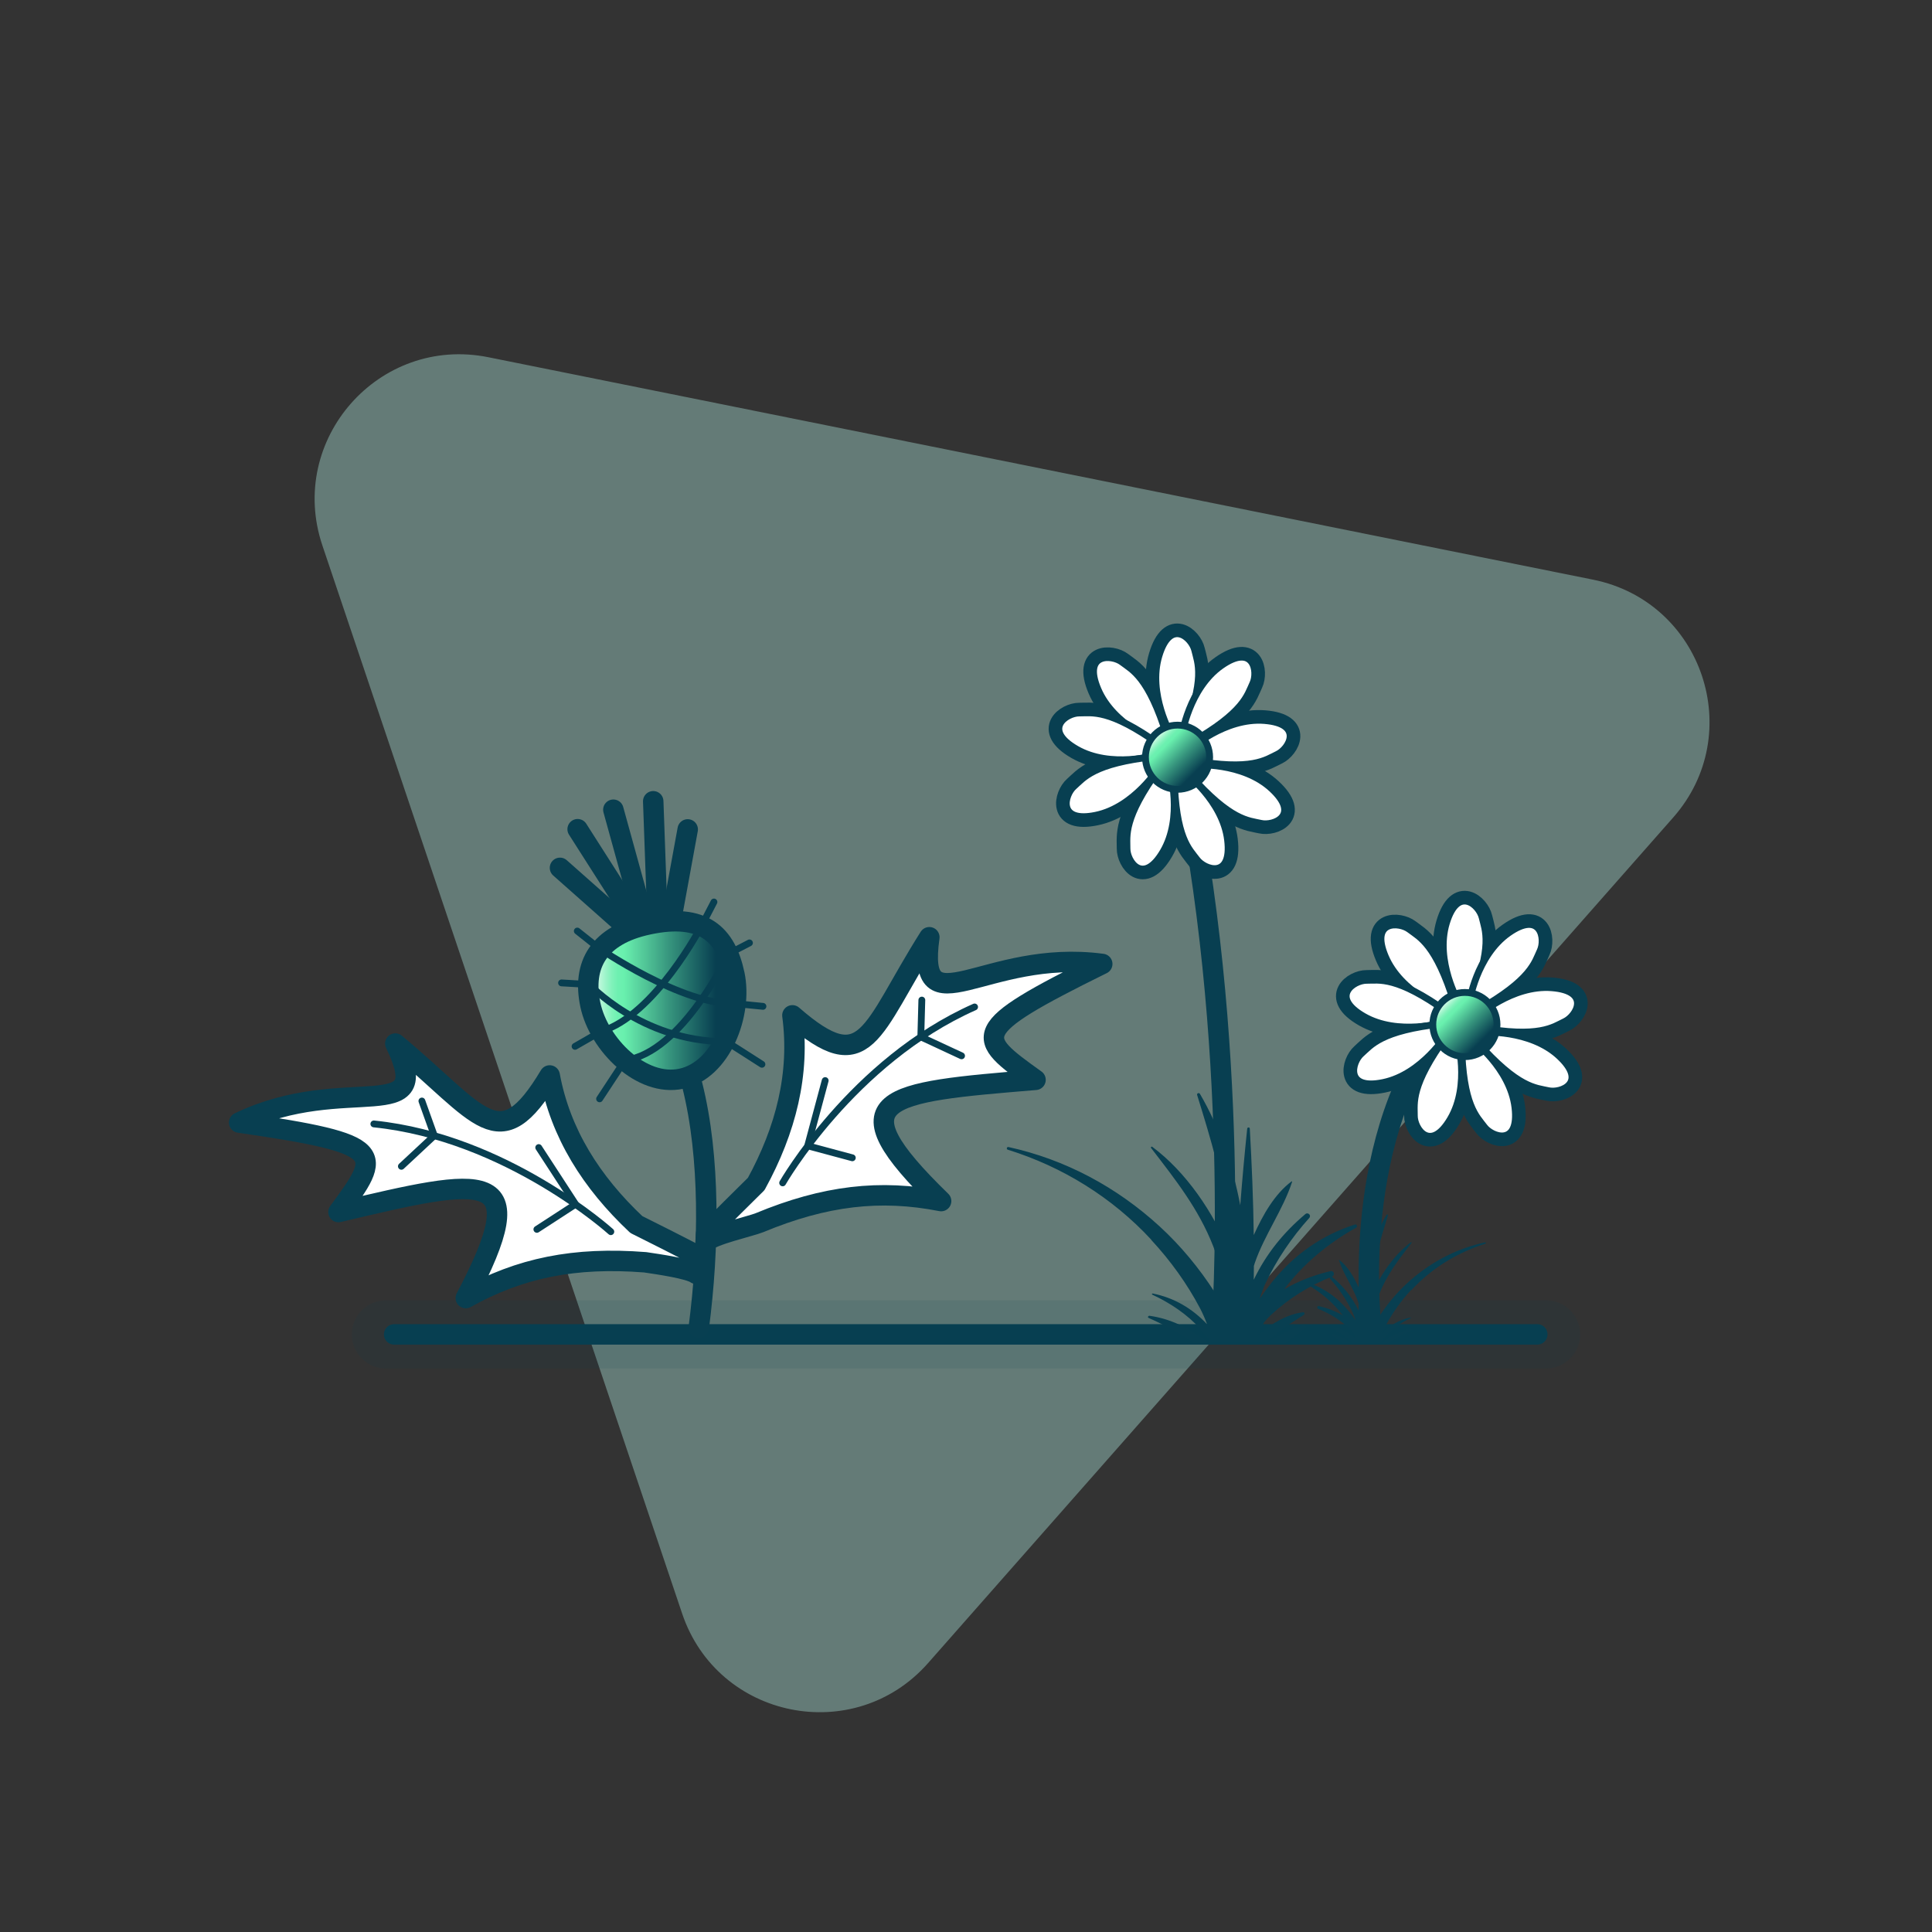 <?xml version="1.0" encoding="UTF-8"?>
<svg id="Layer_2" data-name="Layer 2" xmlns="http://www.w3.org/2000/svg" xmlns:xlink="http://www.w3.org/1999/xlink" viewBox="0 0 283.46 283.46">
  <rect x="0" y="0" width="283.46" height="283.46" fill="#333333" stroke="none"/>
  <defs>
    <style>
      .cls-1, .cls-2, .cls-3, .cls-4, .cls-5, .cls-6 {
        fill: none;
      }

      .cls-7 {
        fill: url(#linear-gradient-3);
      }

      .cls-7, .cls-8, .cls-9, .cls-10, .cls-11, .cls-2, .cls-3, .cls-12, .cls-4, .cls-5, .cls-6, .cls-13 {
        stroke-linecap: round;
        stroke-linejoin: round;
      }

      .cls-7, .cls-8, .cls-11, .cls-4, .cls-6, .cls-13 {
        stroke: #083f51;
      }

      .cls-8 {
        fill: url(#linear-gradient-2);
      }

      .cls-14 {
        fill: #97c5bc;
        opacity: .5;
      }

      .cls-9, .cls-10, .cls-2, .cls-3, .cls-12, .cls-5 {
        stroke: #083f51;
      }

      .cls-9, .cls-10, .cls-12 {
        fill: #fff;
      }

      .cls-9, .cls-11, .cls-2, .cls-3, .cls-12, .cls-13 {
        stroke-width: 3px;
      }

      .cls-9, .cls-3, .cls-4, .cls-5, .cls-13 {
        fill-rule: evenodd;
      }

      .cls-11 {
        fill: url(#linear-gradient);
      }

      .cls-15 {
        fill: #083f51;
      }

      .cls-6 {
        opacity: .1;
        stroke-width: 10px;
      }

      .cls-13 {
        fill: url(#linear-gradient-4);
      }
    </style>
    <linearGradient id="linear-gradient" x1="57.83" y1="195.78" x2="225.55" y2="195.78" gradientUnits="userSpaceOnUse">
      <stop offset="0" stop-color="#fff"/>
      <stop offset=".01" stop-color="#f0fdf7"/>
      <stop offset=".07" stop-color="#c0f8dd"/>
      <stop offset=".12" stop-color="#9af4c8"/>
      <stop offset=".16" stop-color="#7ff2ba"/>
      <stop offset=".2" stop-color="#6ef0b1"/>
      <stop offset=".24" stop-color="#69f0ae"/>
      <stop offset=".55" stop-color="#36947d"/>
      <stop offset=".86" stop-color="#083f51"/>
    </linearGradient>
    <linearGradient id="linear-gradient-2" x1="169.44" y1="107.77" x2="176.1" y2="114.43" gradientUnits="userSpaceOnUse">
      <stop offset="0" stop-color="#fff"/>
      <stop offset=".01" stop-color="#f0fdf7"/>
      <stop offset=".07" stop-color="#c0f8dd"/>
      <stop offset=".12" stop-color="#9af4c8"/>
      <stop offset=".16" stop-color="#7ff2ba"/>
      <stop offset=".2" stop-color="#6ef0b1"/>
      <stop offset=".24" stop-color="#69f0ae"/>
      <stop offset=".55" stop-color="#36947d"/>
      <stop offset=".86" stop-color="#083f51"/>
    </linearGradient>
    <linearGradient id="linear-gradient-3" x1="211.6" y1="146.99" x2="218.27" y2="153.65" xlink:href="#linear-gradient-2"/>
    <linearGradient id="linear-gradient-4" x1="86.32" y1="146.79" x2="108.02" y2="146.79" xlink:href="#linear-gradient-2"/>
  </defs>
  <g id="Layer_1-2" data-name="Layer 1">
    <g>
      <rect class="cls-1" width="283.46" height="283.46"/>
      <path class="cls-14" d="M245.49,119.94l-109.32,124.06c-10.82,12.28-30.87,8.24-36.09-7.27L47.3,80.03c-5.22-15.51,8.3-30.85,24.34-27.62l162.1,32.64c16.04,3.23,22.57,22.61,11.75,34.89Z"/>
      <g>
        <line class="cls-11" x1="57.83" y1="195.78" x2="225.55" y2="195.78"/>
        <line class="cls-6" x1="56.62" y1="195.78" x2="226.84" y2="195.78"/>
      </g>
      <g>
        <path class="cls-2" d="M201.27,195.54s-3.58-26.87,9.72-44.83"/>
        <g>
          <path class="cls-2" d="M179.27,194.81s3.02-41.55-6.25-84.28"/>
          <g>
            <g>
              <path class="cls-12" d="M174.52,109.94s5.18-4.69,10.99-4.23c5.81.46,3.61,4.16,1.91,4.96s-3.67,2.49-12.67.87"/>
              <path class="cls-12" d="M175.33,112.23s6.97-.47,11.25,3.49c4.27,3.96.25,5.5-1.57,5.08s-4.43-.32-10.48-7.17"/>
              <path class="cls-12" d="M173.81,113.31s5.61,4.16,6.3,9.95c.69,5.78-3.38,4.35-4.49,2.85-1.11-1.5-3.16-3.11-3.34-12.25"/>
              <path class="cls-12" d="M171.65,113.22s1.95,6.71-1,11.73-5.32,1.42-5.3-.45-.63-4.39,4.76-11.78"/>
              <path class="cls-12" d="M169.9,108.94s-6.54-2.45-8.81-7.81,2.04-5.12,3.53-3.98,3.9,2.12,6.6,10.85"/>
              <path class="cls-12" d="M171.85,107.85s-3.49-6.05-1.81-11.63,4.83-2.64,5.25-.82c.42,1.82,1.66,4.12-1.82,12.57"/>
              <path class="cls-12" d="M173.4,107.92s1.01-6.91,5.78-10.26c4.77-3.34,5.43.92,4.63,2.61-.8,1.69-1.25,4.26-9.21,8.74"/>
              <path class="cls-12" d="M169.68,110.79s-6.69,2.02-11.74-.88-1.47-5.31.4-5.3,4.39-.68,11.82,4.64"/>
              <path class="cls-12" d="M170.15,112.47s-3.66,5.95-9.36,7.14-4.63-2.99-3.23-4.22,2.83-3.42,11.92-4.39"/>
            </g>
            <g>
              <path class="cls-10" d="M174.52,109.94s5.18-4.69,10.99-4.23c5.81.46,3.61,4.16,1.91,4.96s-3.67,2.49-12.67.87"/>
              <path class="cls-10" d="M175.33,112.23s6.97-.47,11.25,3.49c4.27,3.96.25,5.5-1.57,5.08s-4.43-.32-10.48-7.17"/>
              <path class="cls-10" d="M173.81,113.31s5.61,4.16,6.3,9.95c.69,5.78-3.38,4.35-4.49,2.85-1.11-1.5-3.16-3.11-3.34-12.25"/>
              <path class="cls-10" d="M171.65,113.22s1.95,6.71-1,11.73-5.32,1.42-5.3-.45-.63-4.39,4.76-11.78"/>
              <path class="cls-10" d="M169.9,108.94s-6.54-2.45-8.81-7.81,2.04-5.12,3.53-3.98,3.9,2.12,6.6,10.85"/>
              <path class="cls-10" d="M171.85,107.85s-3.49-6.05-1.81-11.63,4.83-2.64,5.25-.82c.42,1.82,1.66,4.12-1.82,12.57"/>
              <path class="cls-10" d="M173.4,107.92s1.01-6.91,5.78-10.26c4.77-3.34,5.43.92,4.63,2.61-.8,1.69-1.25,4.26-9.21,8.74"/>
              <path class="cls-10" d="M169.68,110.79s-6.69,2.02-11.74-.88-1.47-5.31.4-5.3,4.39-.68,11.82,4.64"/>
              <path class="cls-10" d="M170.15,112.47s-3.66,5.95-9.36,7.14-4.63-2.99-3.23-4.22,2.83-3.42,11.92-4.39"/>
              <circle class="cls-8" cx="172.77" cy="111.1" r="4.71"/>
            </g>
          </g>
        </g>
        <g>
          <path class="cls-15" d="M168.65,193.05c-.17-.02-.33.22-.13.31,2.41,1.08,4.6,2.24,6.57,3.67h2.19c-2.51-2.05-5.48-3.55-8.63-3.98Z"/>
          <path class="cls-15" d="M168.92,181.93c2.82,3.04,5.25,6.41,7.18,10.08.37.71.7,1.48,1,2.28-2.18-2.32-4.83-3.88-7.97-4.51-.1-.02-.18.13-.07.17,2.63,1.22,5.13,2.89,7.07,5.05.57.63,1.09,1.31,1.55,2.01h8.12s.04-.05.06-.07c1.59-1.68,3.53-2.79,5.45-4.03.15-.1.11-.4-.1-.38-2.18.25-4.6,1.54-6.55,3.33.07-.2.14-.39.22-.58.18-.43.38-.85.58-1.27.31-.37.64-.73.99-1.06,2.61-2.43,5.65-4.33,8.97-5.65.49-.19.31-.92-.22-.8-2.42.57-4.69,1.44-6.79,2.67,2.79-3.75,6.5-6.78,10.57-9.06.24-.13.08-.53-.19-.45-4.9,1.57-8.98,4.47-12.2,8.49-.53.67-1.15,1.49-1.76,2.39.23-.75.49-1.49.82-2.2,1.64-3.5,3.86-6.77,6.44-9.64.35-.39-.18-.9-.57-.57-3.22,2.72-5.74,5.82-7.57,9.63,0-.68.01-1.35.02-2.03.05-.15.09-.3.14-.45,1.43-4.13,4.13-7.78,5.47-11.89.01-.04-.04-.09-.08-.06-2.5,1.87-4.21,4.92-5.55,7.88-.07-5.24-.29-10.48-.58-15.61-.01-.25-.36-.24-.38,0-.39,3.7-.73,7.46-1.02,11.23-1.1-5.81-3.04-11.41-5.92-16.35-.13-.21-.48-.07-.41.17,2.01,6.47,3.95,12.86,4.67,19.64.14,1.29.22,2.57.29,3.85-2.57-6.38-6.66-12.25-11.55-15.89-.1-.07-.25.07-.17.17,3.56,4.64,6.97,8.91,9.12,14.42,1.12,2.88,1.78,5.78,2.22,8.73-.06.31-.12.62-.17.92-.64-1.07-1.29-2.07-1.83-2.9-2.26-3.52-4.98-6.81-8.06-9.64-6.3-5.78-13.84-9.83-22.19-11.66-.25-.06-.36.31-.11.39,8.04,2.5,15.33,7.02,21.05,13.2Z"/>
          <path class="cls-15" d="M191.22,194.48c-1.92.53-3.64,1.38-5.21,2.55h2.7c.88-.72,1.79-1.41,2.71-2.08.22-.16.1-.55-.2-.47Z"/>
        </g>
        <g>
          <path class="cls-15" d="M207.18,194.98c.09-.01.17.12.07.16-1.24.55-2.37,1.15-3.39,1.89h-1.13c1.29-1.06,2.82-1.83,4.44-2.05Z"/>
          <path class="cls-15" d="M207.04,189.25c-1.45,1.57-2.7,3.3-3.7,5.19-.19.37-.36.76-.51,1.18,1.13-1.2,2.49-2,4.11-2.32.05-.01.09.07.04.09-1.35.63-2.64,1.49-3.64,2.6-.29.33-.56.67-.8,1.04h-4.18s-.02-.02-.03-.04c-.82-.87-1.82-1.44-2.81-2.07-.08-.05-.06-.21.05-.19,1.12.13,2.37.79,3.38,1.72-.04-.1-.07-.2-.11-.3-.09-.22-.2-.44-.3-.65-.16-.19-.33-.38-.51-.55-1.35-1.25-2.91-2.23-4.62-2.91-.25-.1-.16-.48.11-.41,1.25.29,2.42.74,3.5,1.37-1.44-1.93-3.35-3.49-5.44-4.67-.12-.07-.04-.27.1-.23,2.52.81,4.63,2.31,6.29,4.38.28.34.59.77.91,1.23-.12-.39-.25-.77-.42-1.13-.84-1.8-1.99-3.49-3.32-4.97-.18-.2.09-.47.29-.29,1.66,1.4,2.96,3,3.9,4.96,0-.35,0-.7,0-1.05-.02-.08-.04-.16-.07-.23-.74-2.13-2.13-4.01-2.82-6.12,0-.02.02-.05.04-.03,1.29.96,2.17,2.53,2.86,4.06.04-2.7.15-5.4.3-8.04,0-.13.18-.12.2,0,.2,1.91.38,3.84.53,5.79.57-2.99,1.57-5.88,3.05-8.42.06-.11.25-.04.21.09-1.03,3.34-2.04,6.63-2.41,10.12-.07.66-.12,1.33-.15,1.99,1.33-3.28,3.43-6.31,5.95-8.19.05-.04.13.04.09.09-1.84,2.39-3.59,4.59-4.7,7.43-.58,1.48-.92,2.98-1.15,4.5.03.16.06.32.09.48.33-.55.66-1.06.94-1.5,1.17-1.81,2.56-3.51,4.15-4.97,3.24-2.98,7.13-5.07,11.43-6,.13-.03.18.16.06.2-4.14,1.29-7.9,3.62-10.85,6.8Z"/>
          <path class="cls-15" d="M195.56,195.72c.99.27,1.88.71,2.68,1.31h-1.39c-.45-.37-.92-.73-1.39-1.07-.11-.08-.05-.28.1-.24Z"/>
        </g>
        <g>
          <g>
            <path class="cls-12" d="M216.68,149.15s5.18-4.69,10.99-4.23c5.81.46,3.61,4.16,1.91,4.96s-3.67,2.49-12.67.87"/>
            <path class="cls-12" d="M217.49,151.45s6.97-.47,11.25,3.49c4.27,3.96.25,5.5-1.57,5.08s-4.43-.32-10.48-7.17"/>
            <path class="cls-12" d="M215.97,152.53s5.61,4.16,6.3,9.95c.69,5.78-3.38,4.35-4.49,2.85-1.11-1.5-3.16-3.11-3.34-12.25"/>
            <path class="cls-12" d="M213.81,152.43s1.95,6.71-1,11.73-5.32,1.42-5.3-.45-.63-4.39,4.76-11.78"/>
            <path class="cls-12" d="M212.07,148.16s-6.54-2.45-8.81-7.81,2.04-5.12,3.53-3.98,3.9,2.12,6.6,10.85"/>
            <path class="cls-12" d="M214.02,147.07s-3.49-6.05-1.81-11.63,4.83-2.64,5.25-.82c.42,1.82,1.66,4.12-1.82,12.57"/>
            <path class="cls-12" d="M215.56,147.14s1.01-6.91,5.78-10.26c4.77-3.34,5.43.92,4.63,2.61-.8,1.69-1.25,4.26-9.21,8.74"/>
            <path class="cls-12" d="M211.84,150.01s-6.69,2.02-11.74-.88-1.47-5.31.4-5.3,4.39-.68,11.82,4.64"/>
            <path class="cls-12" d="M212.32,151.68s-3.66,5.95-9.36,7.14-4.63-2.99-3.23-4.22,2.83-3.42,11.92-4.39"/>
          </g>
          <g>
            <path class="cls-10" d="M216.68,149.15s5.18-4.69,10.99-4.23c5.81.46,3.61,4.16,1.91,4.96s-3.67,2.49-12.67.87"/>
            <path class="cls-10" d="M217.49,151.45s6.97-.47,11.25,3.49c4.27,3.96.25,5.5-1.57,5.08s-4.43-.32-10.48-7.17"/>
            <path class="cls-10" d="M215.97,152.53s5.61,4.16,6.3,9.95c.69,5.78-3.38,4.35-4.49,2.85-1.11-1.5-3.16-3.11-3.34-12.25"/>
            <path class="cls-10" d="M213.81,152.43s1.95,6.71-1,11.73-5.32,1.42-5.3-.45-.63-4.39,4.76-11.78"/>
            <path class="cls-10" d="M212.07,148.16s-6.54-2.45-8.81-7.81,2.04-5.12,3.53-3.98,3.9,2.12,6.6,10.85"/>
            <path class="cls-10" d="M214.02,147.07s-3.49-6.05-1.81-11.63,4.83-2.64,5.25-.82c.42,1.82,1.66,4.12-1.82,12.57"/>
            <path class="cls-10" d="M215.56,147.14s1.01-6.91,5.78-10.26c4.77-3.34,5.43.92,4.63,2.61-.8,1.69-1.25,4.26-9.21,8.74"/>
            <path class="cls-10" d="M211.84,150.01s-6.69,2.02-11.74-.88-1.47-5.31.4-5.3,4.39-.68,11.82,4.64"/>
            <path class="cls-10" d="M212.32,151.68s-3.66,5.95-9.36,7.14-4.63-2.99-3.23-4.22,2.83-3.42,11.92-4.39"/>
            <circle class="cls-7" cx="214.93" cy="150.32" r="4.71"/>
          </g>
        </g>
        <g>
          <path class="cls-3" d="M102.52,194.81c1.53-11.69,1.7-25.03-.95-35.6"/>
          <g>
            <g>
              <path class="cls-9" d="M102.63,184.36c-3.11-1.6-6.22-3.19-9.27-4.7-6.59-6.2-11.14-13.37-12.71-21.87-7.44,12.43-10.1,5.73-22.65-4.68,6.15,12.64-7.28,4.07-22.91,11.59,21.91,3.17,20.99,4.37,14.57,13.13,21.69-5.13,28.93-6.83,18.68,12.62,7.95-4.45,15.98-6.06,26.32-5.25,1.88.28,6.44.93,7.48,1.69l.48-2.53Z"/>
              <path class="cls-4" d="M89.62,180.71s-15.27-13.82-34.77-15.81"/>
              <polyline class="cls-4" points="61.9 161.54 63.72 166.62 58.89 171.12"/>
              <polyline class="cls-4" points="78.77 180.37 84.45 176.68 79.04 168.37"/>
            </g>
            <g>
              <path class="cls-9" d="M103.53,182.26c.76-1.05,6.59-2.33,7.9-2.87,9.57-3.97,17.71-4.93,26.65-3.17-15.76-15.31-8.36-15.95,13.85-17.79-8.82-6.34-10.07-7.2,9.79-17-17.19-2.3-27.3,10-25.37-3.92-8.71,13.78-9.16,20.98-20.09,11.46,1.14,8.57-.96,16.8-5.31,24.74-2.43,2.38-4.9,4.86-7.36,7.34l-.07,1.2Z"/>
              <path class="cls-4" d="M114.83,173.55s10.23-17.87,28.16-25.81"/>
              <polyline class="cls-4" points="135.25 146.73 135.1 152.13 141.08 154.91"/>
              <polyline class="cls-4" points="125.05 169.87 118.5 168.11 121.07 158.54"/>
            </g>
            <g>
              <path class="cls-13" d="M107.75,142.93c1.24,5.83-1.94,14.09-7.78,15.34s-12.11-5-13.35-10.84,1.19-10.24,8.53-11.8c8.06-1.72,11.36,1.47,12.6,7.31Z"/>
              <g>
                <line class="cls-10" x1="102.92" y1="135.86" x2="104.75" y2="132.34"/>
                <line class="cls-10" x1="106.9" y1="139.93" x2="109.96" y2="138.34"/>
                <line class="cls-10" x1="107.93" y1="147.25" x2="111.94" y2="147.65"/>
                <line class="cls-10" x1="106.52" y1="152.78" x2="111.79" y2="156.15"/>
              </g>
              <g>
                <line class="cls-10" x1="87.81" y1="139.07" x2="84.7" y2="136.6"/>
                <line class="cls-10" x1="85.83" y1="144.41" x2="82.39" y2="144.21"/>
                <line class="cls-10" x1="87.87" y1="151.51" x2="84.37" y2="153.52"/>
                <line class="cls-10" x1="91.41" y1="155.99" x2="87.97" y2="161.22"/>
              </g>
              <path class="cls-5" d="M87.81,139.07s12.32,8.48,20.12,8.17"/>
              <path class="cls-5" d="M102.92,135.86s-6.87,13.15-14.76,15.47"/>
              <path class="cls-5" d="M86.34,144.3s7.71,8.45,19.93,8.52"/>
              <path class="cls-5" d="M106.9,139.93s-6.82,14.55-15.23,15.64"/>
              <g>
                <line class="cls-2" x1="93.54" y1="135.44" x2="84.75" y2="121.66"/>
                <line class="cls-2" x1="96.46" y1="134.82" x2="95.84" y2="117.56"/>
                <line class="cls-2" x1="91.74" y1="135.82" x2="82.16" y2="127.33"/>
                <line class="cls-2" x1="98.48" y1="134.91" x2="100.9" y2="121.69"/>
                <line class="cls-2" x1="94.37" y1="134.66" x2="89.99" y2="118.8"/>
              </g>
            </g>
          </g>
        </g>
      </g>
    </g>
  </g>
</svg>